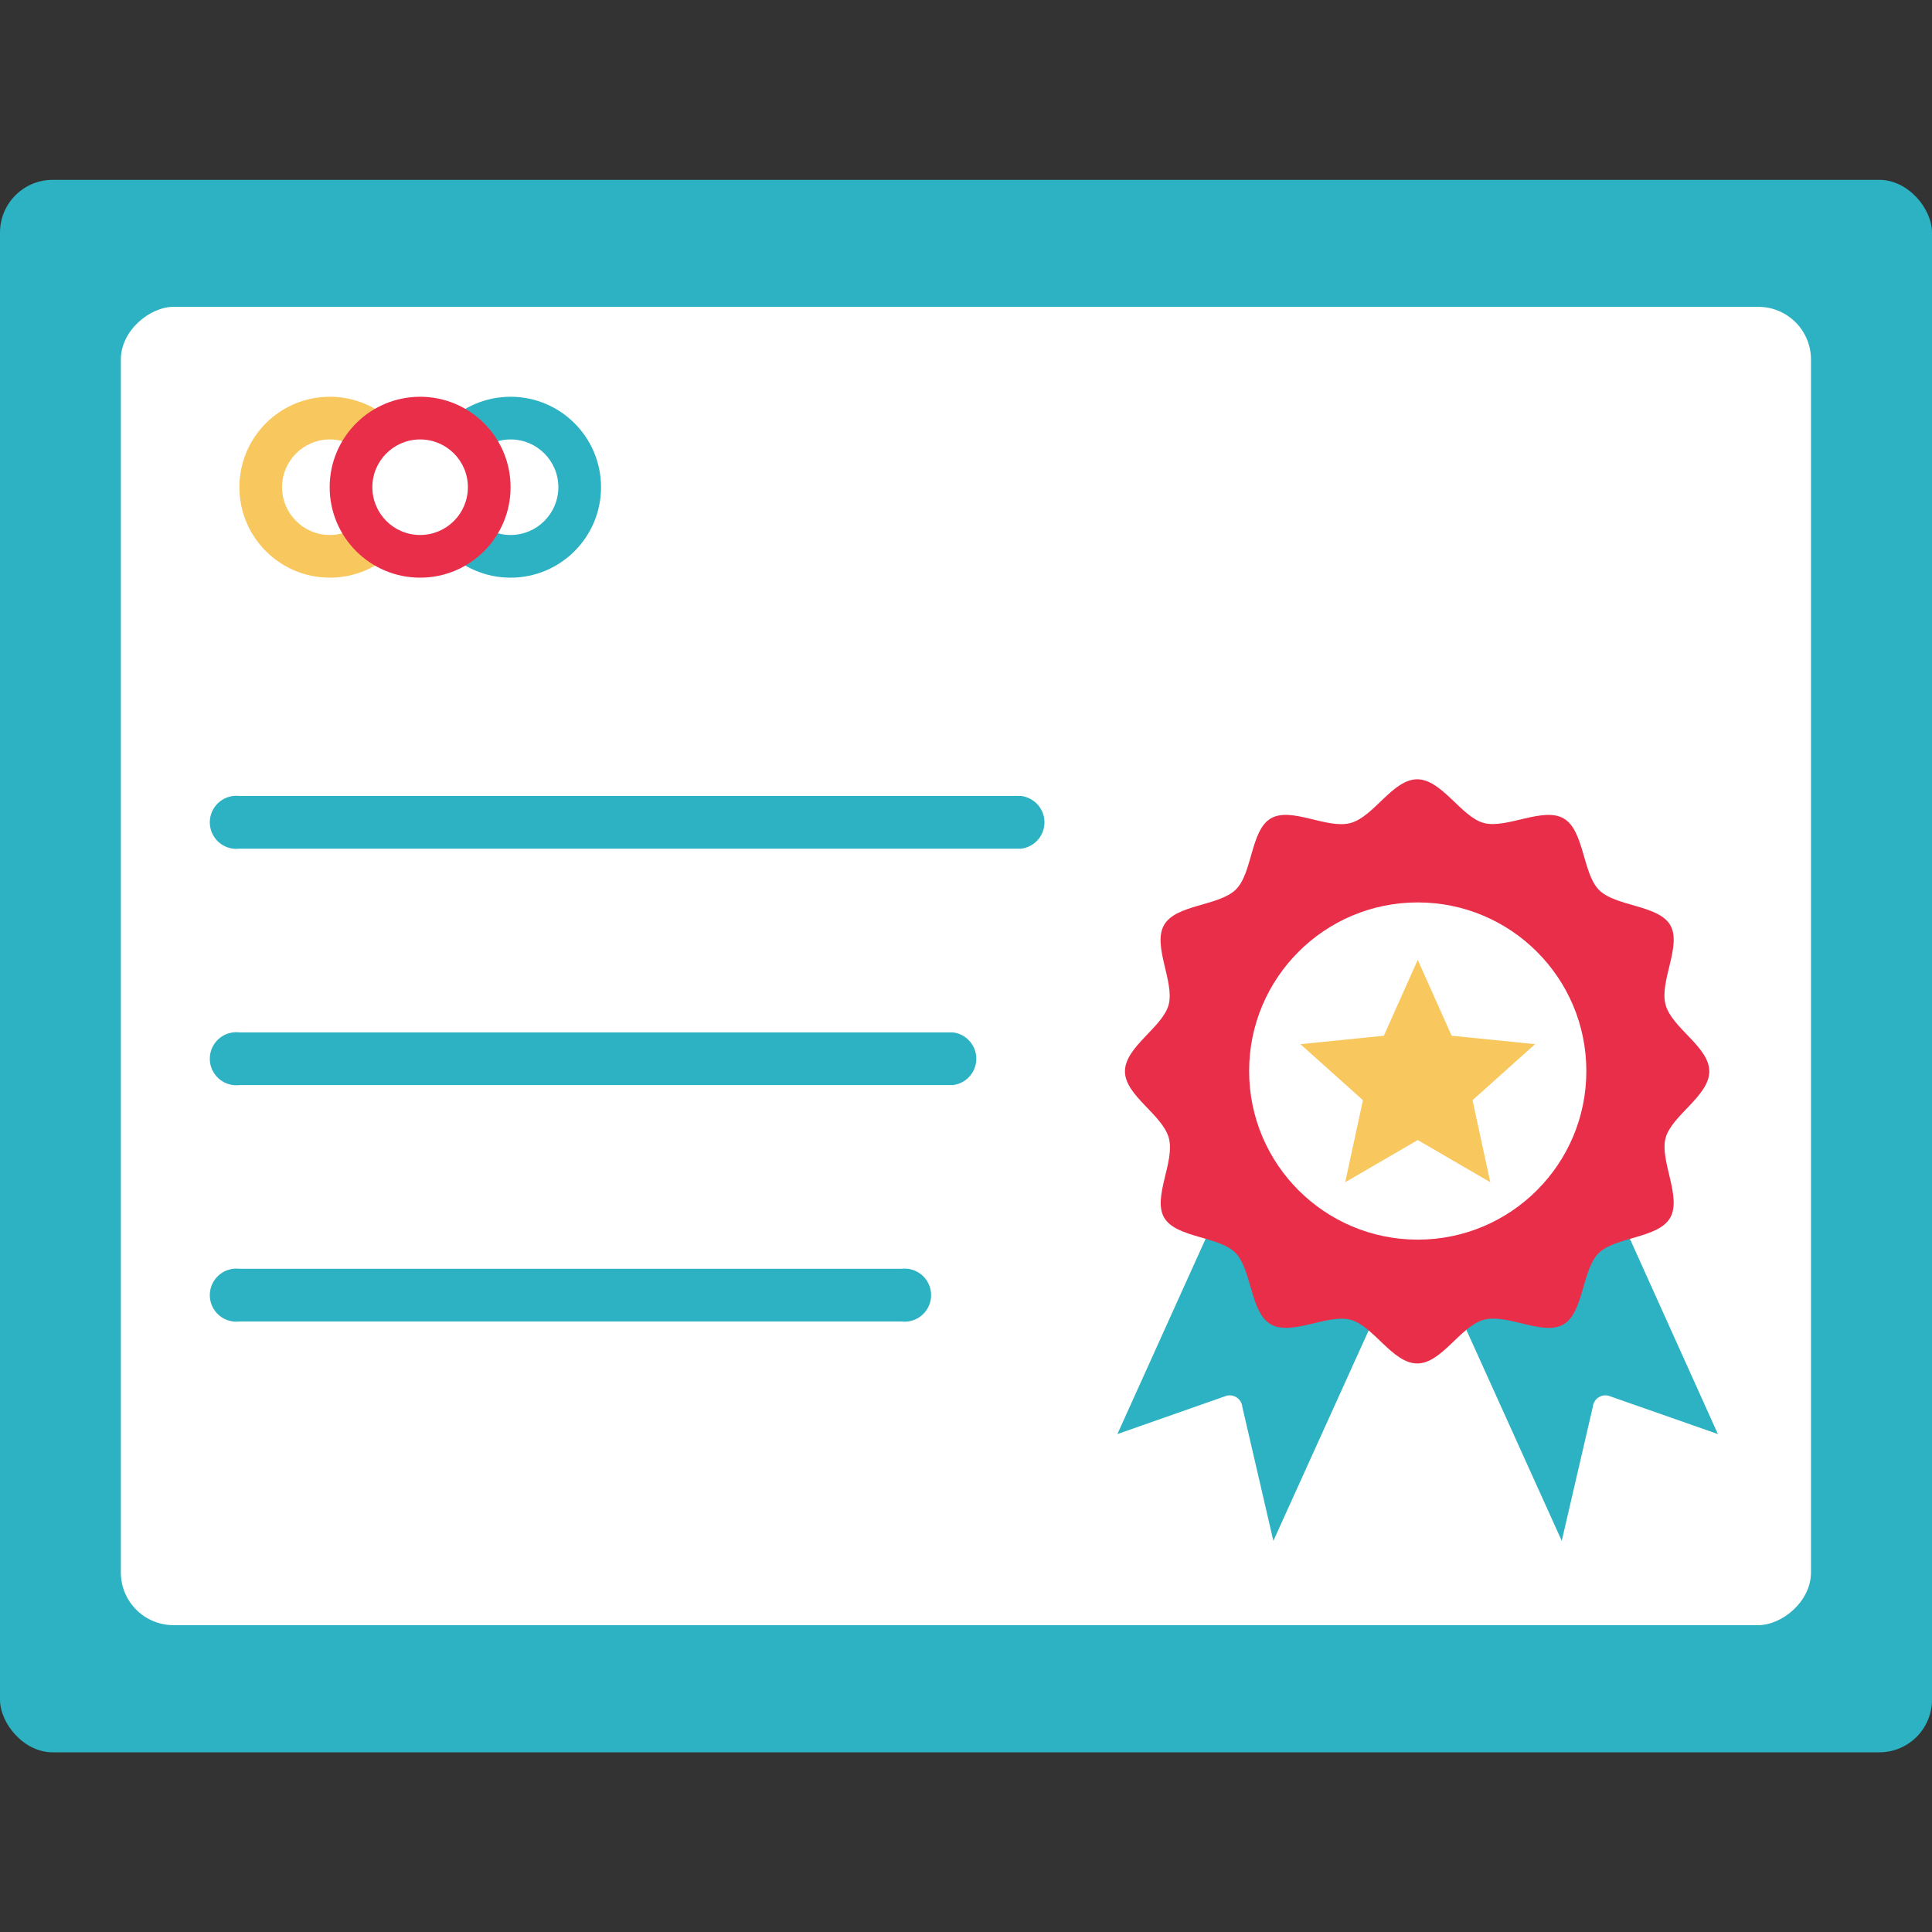 <?xml version="1.0" encoding="UTF-8"?>
<svg xmlns="http://www.w3.org/2000/svg" width="110" height="110" id="Layer_1" data-name="Layer 1" viewBox="0 0 110 110">
  <rect x="0" y="0" width="110" height="110" fill="#333333" stroke="none"/>
  <defs>
    <style>.cls-1{fill:#2cb2c2;}.cls-2{fill:#fff;}.cls-3{fill:#f8c75e;}.cls-4{fill:#e92e49;}</style>
  </defs>
  <rect class="cls-1" y="10.24" width="110" height="89.53" rx="3"></rect>
  <rect class="cls-2" x="17.47" y="6.89" width="75.06" height="96.23" rx="3" transform="translate(110 0) rotate(90)"></rect>
  <circle class="cls-1" cx="29.07" cy="27.74" r="5.15"></circle>
  <circle class="cls-2" cx="29.07" cy="27.74" r="2.72"></circle>
  <circle class="cls-3" cx="18.78" cy="27.74" r="5.15"></circle>
  <circle class="cls-2" cx="18.78" cy="27.74" r="2.72"></circle>
  <circle class="cls-4" cx="23.92" cy="27.74" r="5.15"></circle>
  <circle class="cls-2" cx="23.92" cy="27.74" r="2.72"></circle>
  <path class="cls-1" d="M58.13,48.32H13.63a1.51,1.51,0,1,1,0-3h44.5a1.51,1.51,0,0,1,0,3Z"></path>
  <path class="cls-1" d="M54.25,61.78H13.63a1.51,1.51,0,1,1,0-3H54.25a1.51,1.51,0,0,1,0,3Z"></path>
  <path class="cls-1" d="M51.33,75.24H13.63a1.51,1.51,0,1,1,0-3h37.7a1.51,1.51,0,1,1,0,3Z"></path>
  <path class="cls-1" d="M97.81,81.65l-6.22-2.18a.72.72,0,0,0-.9.62l-1.77,7.64L82.83,74.26a32.61,32.61,0,0,1,5.77-2.67C88.72,71.59,92,70,92,69a1.79,1.79,0,0,0,0-.24Zm-25-10.06c-.11,0-3.43-2-3.39-2.78l-5.8,12.84,6.21-2.18a.72.72,0,0,1,.9.62l1.77,7.64L78.6,74.26A32,32,0,0,0,72.83,71.59Z"></path>
  <path class="cls-4" d="M64.05,61c0-1.4,2.15-2.51,2.49-3.8s-.94-3.37-.26-4.54,3.1-1.07,4.07-2,.84-3.37,2-4.06,3.2.62,4.54.26,2.4-2.49,3.8-2.49,2.51,2.15,3.8,2.49,3.37-.94,4.54-.26,1.07,3.1,2,4.06,3.37.85,4.06,2-.62,3.2-.26,4.54,2.49,2.4,2.49,3.8-2.15,2.51-2.49,3.8.94,3.37.26,4.54-3.1,1.07-4.06,2-.85,3.37-2,4.06-3.2-.62-4.54-.26-2.4,2.49-3.8,2.49-2.5-2.15-3.8-2.49-3.37.94-4.54.26-1.07-3.1-2-4.06-3.37-.85-4.06-2,.62-3.2.26-4.54S64.05,62.38,64.05,61Z"></path>
  <circle class="cls-2" cx="80.72" cy="60.98" r="9.6"></circle>
  <polygon class="cls-3" points="78.79 58.97 80.72 54.65 82.65 58.97 87.4 59.45 83.84 62.64 84.85 67.31 80.72 64.91 76.59 67.31 77.6 62.64 74.04 59.45 78.79 58.97"></polygon>
</svg>
